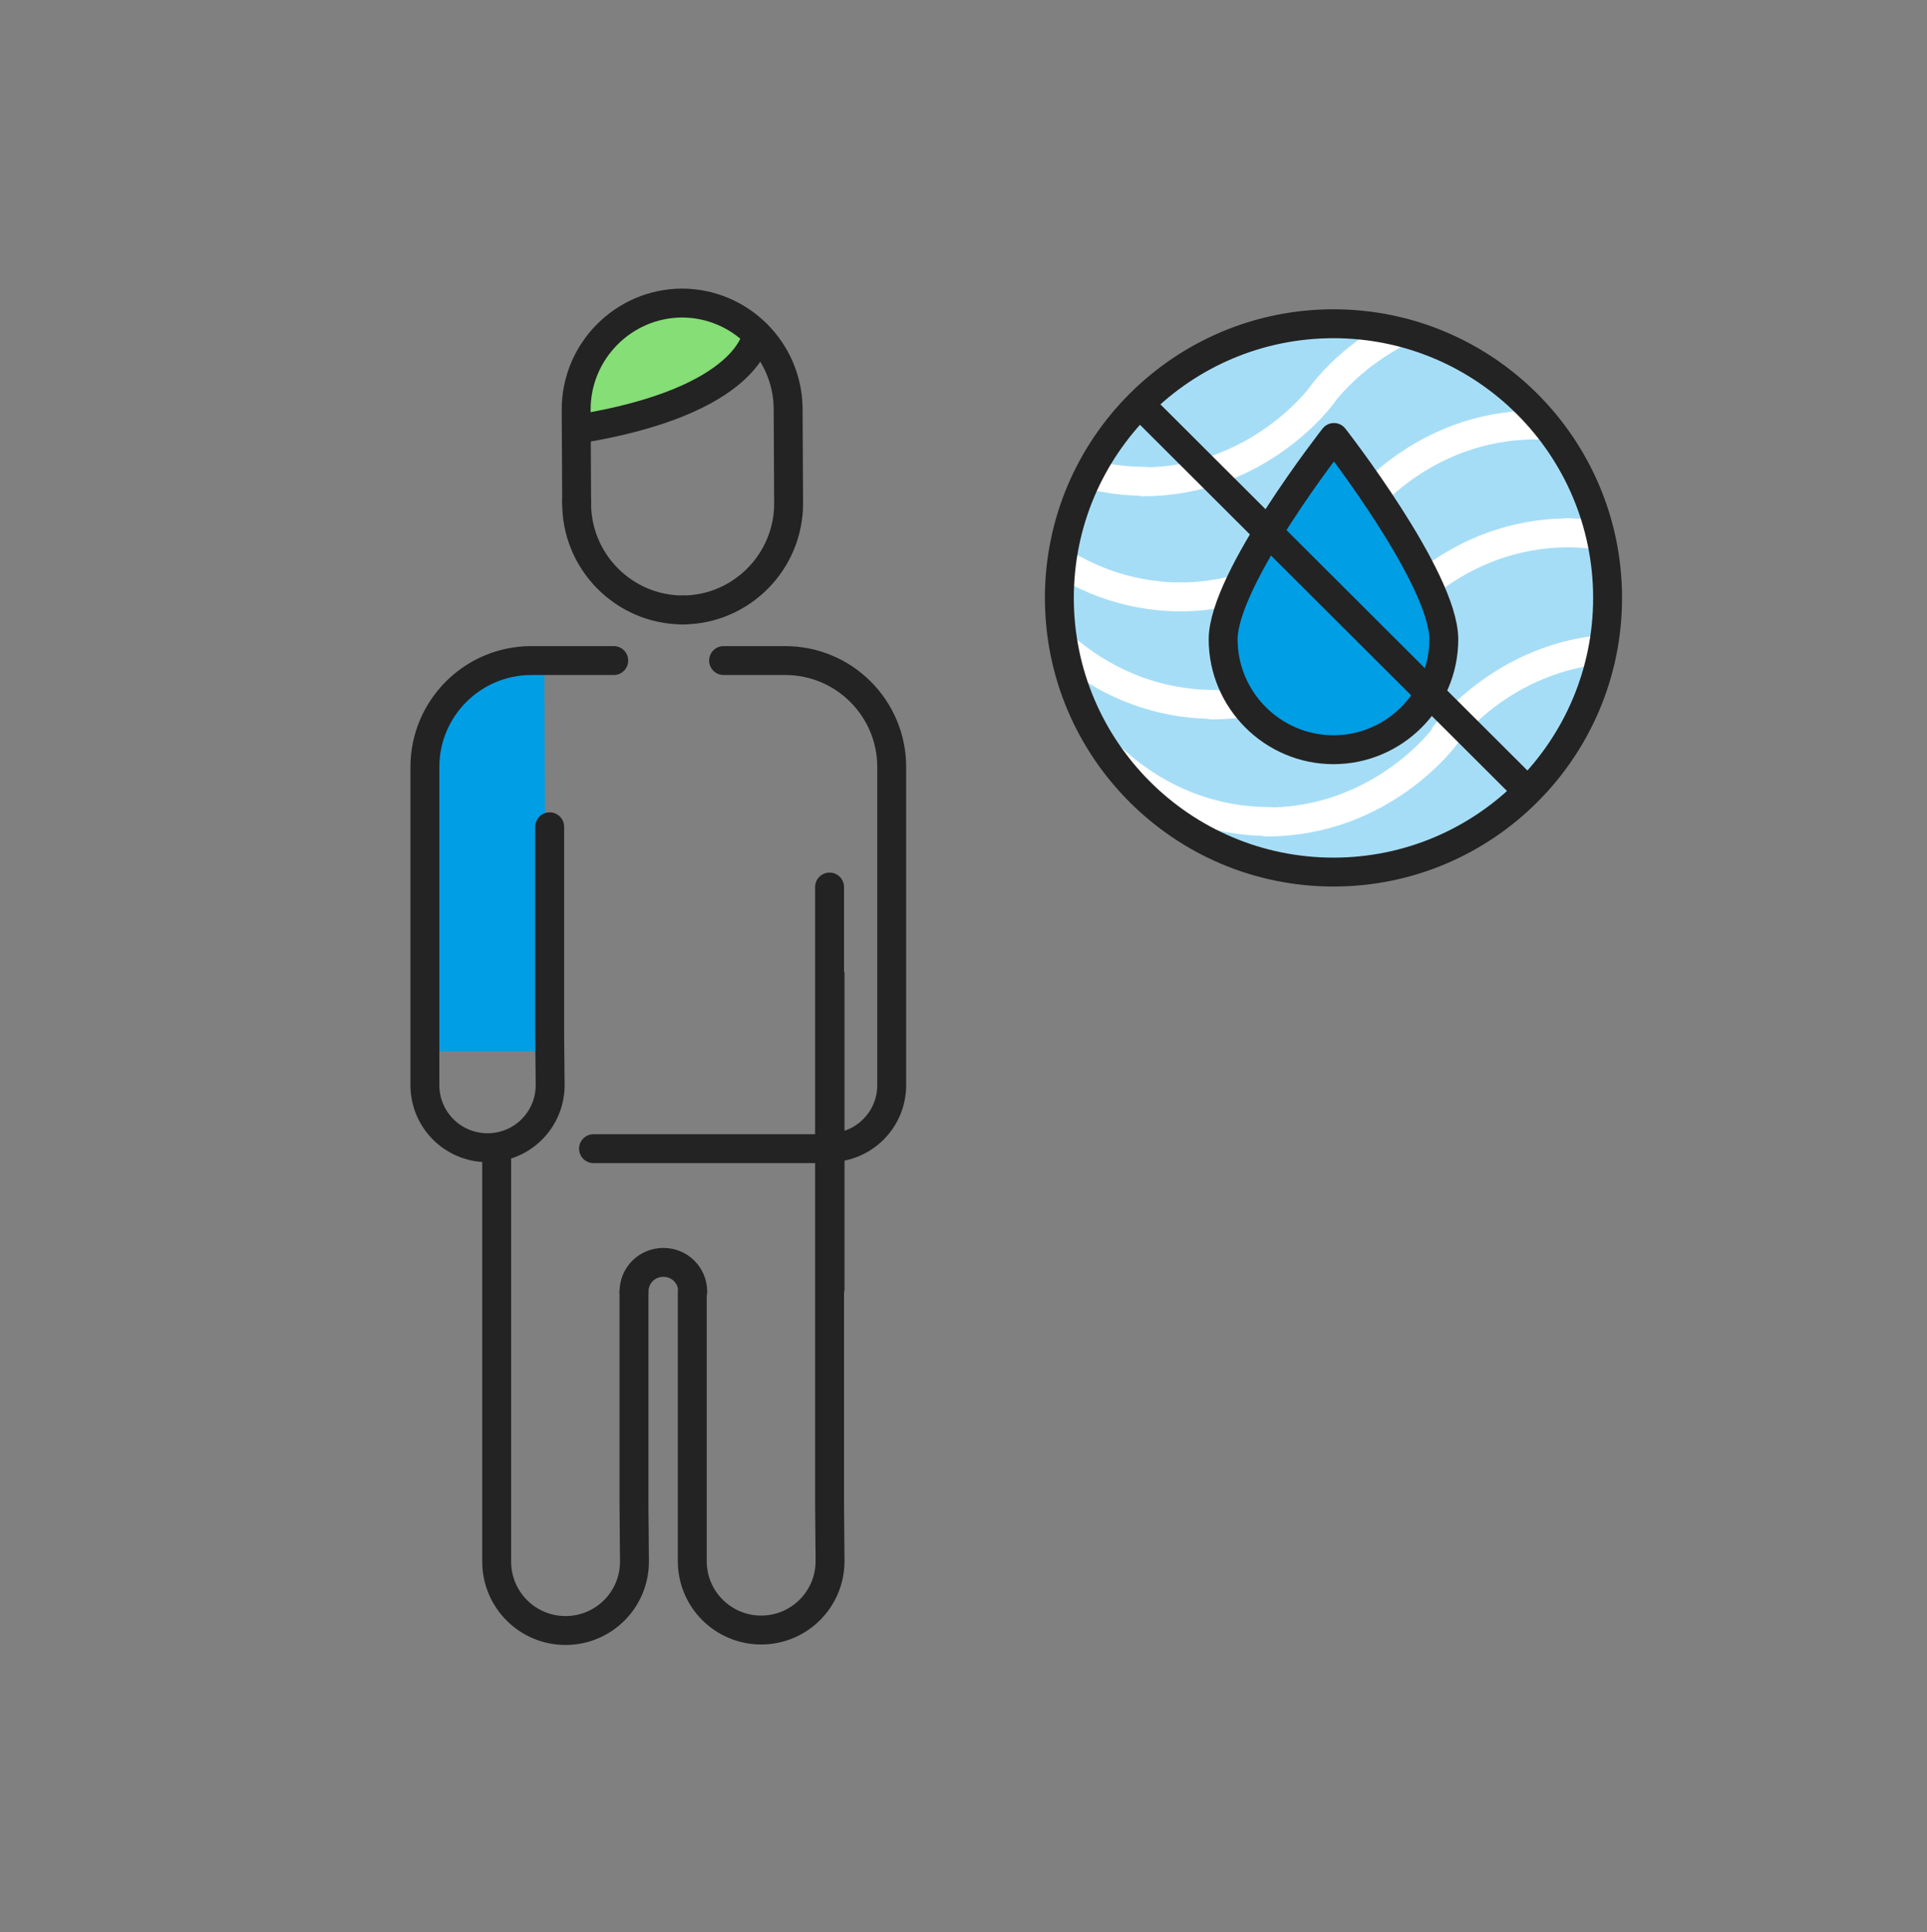 <svg width="400" height="401" viewBox="0 0 400 401" fill="none" xmlns="http://www.w3.org/2000/svg">
<rect x="0" y="0" width="400" height="401" fill="#808080" stroke="none"/>
<path d="M219.898 124.089C219.898 92.689 245.398 67.189 276.798 67.189C308.198 67.189 333.698 92.689 333.698 124.089C333.698 155.489 308.198 180.989 276.798 180.989C245.398 180.989 219.898 155.489 219.898 124.089Z" fill="#A6DDF6"/>
<mask id="mask0_2_7734" style="mask-type:luminance" maskUnits="userSpaceOnUse" x="219" y="67" width="115" height="114">
<path d="M219.898 124.089C219.898 92.689 245.398 67.189 276.798 67.189C308.198 67.189 333.698 92.689 333.698 124.089C333.698 155.489 308.198 180.989 276.798 180.989C245.398 180.989 219.898 155.489 219.898 124.089Z" fill="white"/>
</mask>
<g mask="url(#mask0_2_7734)">
<path d="M200.5 81.889C200.5 81.889 213.5 99.889 237.7 99.889" stroke="white" stroke-width="6" stroke-miterlimit="10" stroke-linecap="round" stroke-linejoin="round"/>
</g>
<mask id="mask1_2_7734" style="mask-type:luminance" maskUnits="userSpaceOnUse" x="219" y="67" width="115" height="114">
<path d="M219.898 124.089C219.898 92.689 245.398 67.189 276.798 67.189C308.198 67.189 333.698 92.689 333.698 124.089C333.698 155.489 308.198 180.989 276.798 180.989C245.398 180.989 219.898 155.489 219.898 124.089Z" fill="white"/>
</mask>
<g mask="url(#mask1_2_7734)">
<path d="M274.399 81.99C274.399 81.99 261.399 99.99 237.199 99.99" stroke="white" stroke-width="6" stroke-miterlimit="10" stroke-linecap="round" stroke-linejoin="round"/>
</g>
<mask id="mask2_2_7734" style="mask-type:luminance" maskUnits="userSpaceOnUse" x="219" y="67" width="115" height="114">
<path d="M219.898 124.089C219.898 92.689 245.398 67.189 276.798 67.189C308.198 67.189 333.698 92.689 333.698 124.089C333.698 155.489 308.198 180.989 276.798 180.989C245.398 180.989 219.898 155.489 219.898 124.089Z" fill="white"/>
</mask>
<g mask="url(#mask2_2_7734)">
<path d="M350.497 84.289C350.497 84.289 337.497 66.289 313.297 66.289" stroke="white" stroke-width="6" stroke-miterlimit="10" stroke-linecap="round" stroke-linejoin="round"/>
</g>
<mask id="mask3_2_7734" style="mask-type:luminance" maskUnits="userSpaceOnUse" x="219" y="67" width="115" height="114">
<path d="M219.898 124.089C219.898 92.689 245.398 67.189 276.798 67.189C308.198 67.189 333.698 92.689 333.698 124.089C333.698 155.489 308.198 180.989 276.798 180.989C245.398 180.989 219.898 155.489 219.898 124.089Z" fill="white"/>
</mask>
<g mask="url(#mask3_2_7734)">
<path d="M274.598 81.689C274.598 81.689 287.598 63.69 311.798 63.69" stroke="white" stroke-width="6" stroke-miterlimit="10" stroke-linecap="round" stroke-linejoin="round"/>
</g>
<mask id="mask4_2_7734" style="mask-type:luminance" maskUnits="userSpaceOnUse" x="219" y="67" width="115" height="114">
<path d="M219.898 124.089C219.898 92.689 245.398 67.189 276.798 67.189C308.198 67.189 333.698 92.689 333.698 124.089C333.698 155.489 308.198 180.989 276.798 180.989C245.398 180.989 219.898 155.489 219.898 124.089Z" fill="white"/>
</mask>
<g mask="url(#mask4_2_7734)">
<path d="M208.098 105.889C208.098 105.889 221.098 123.889 245.298 123.889" stroke="white" stroke-width="6" stroke-miterlimit="10" stroke-linecap="round" stroke-linejoin="round"/>
</g>
<mask id="mask5_2_7734" style="mask-type:luminance" maskUnits="userSpaceOnUse" x="219" y="67" width="115" height="114">
<path d="M219.898 124.089C219.898 92.689 245.398 67.189 276.798 67.189C308.198 67.189 333.698 92.689 333.698 124.089C333.698 155.489 308.198 180.989 276.798 180.989C245.398 180.989 219.898 155.489 219.898 124.089Z" fill="white"/>
</mask>
<g mask="url(#mask5_2_7734)">
<path d="M281.997 105.889C281.997 105.889 268.997 123.889 244.797 123.889" stroke="white" stroke-width="6" stroke-miterlimit="10" stroke-linecap="round" stroke-linejoin="round"/>
</g>
<mask id="mask6_2_7734" style="mask-type:luminance" maskUnits="userSpaceOnUse" x="219" y="67" width="115" height="114">
<path d="M219.898 124.089C219.898 92.689 245.398 67.189 276.798 67.189C308.198 67.189 333.698 92.689 333.698 124.089C333.698 155.489 308.198 180.989 276.798 180.989C245.398 180.989 219.898 155.489 219.898 124.089Z" fill="white"/>
</mask>
<g mask="url(#mask6_2_7734)">
<path d="M355.598 106.189C355.598 106.189 342.598 88.189 318.398 88.189" stroke="white" stroke-width="6" stroke-miterlimit="10" stroke-linecap="round" stroke-linejoin="round"/>
</g>
<mask id="mask7_2_7734" style="mask-type:luminance" maskUnits="userSpaceOnUse" x="219" y="67" width="115" height="114">
<path d="M219.898 124.089C219.898 92.689 245.398 67.189 276.798 67.189C308.198 67.189 333.698 92.689 333.698 124.089C333.698 155.489 308.198 180.989 276.798 180.989C245.398 180.989 219.898 155.489 219.898 124.089Z" fill="white"/>
</mask>
<g mask="url(#mask7_2_7734)">
<path d="M281.699 106.189C281.699 106.189 294.699 88.189 318.899 88.189" stroke="white" stroke-width="6" stroke-miterlimit="10" stroke-linecap="round" stroke-linejoin="round"/>
</g>
<mask id="mask8_2_7734" style="mask-type:luminance" maskUnits="userSpaceOnUse" x="219" y="67" width="115" height="114">
<path d="M219.898 124.089C219.898 92.689 245.398 67.189 276.798 67.189C308.198 67.189 333.698 92.689 333.698 124.089C333.698 155.489 308.198 180.989 276.798 180.989C245.398 180.989 219.898 155.489 219.898 124.089Z" fill="white"/>
</mask>
<g mask="url(#mask8_2_7734)">
<path d="M214.898 128.189C214.898 128.189 227.898 146.189 252.098 146.189" stroke="white" stroke-width="6" stroke-miterlimit="10" stroke-linecap="round" stroke-linejoin="round"/>
</g>
<mask id="mask9_2_7734" style="mask-type:luminance" maskUnits="userSpaceOnUse" x="219" y="67" width="115" height="114">
<path d="M219.898 124.089C219.898 92.689 245.398 67.189 276.798 67.189C308.198 67.189 333.698 92.689 333.698 124.089C333.698 155.489 308.198 180.989 276.798 180.989C245.398 180.989 219.898 155.489 219.898 124.089Z" fill="white"/>
</mask>
<g mask="url(#mask9_2_7734)">
<path d="M288.7 128.289C288.7 128.289 275.7 146.289 251.5 146.289" stroke="white" stroke-width="6" stroke-miterlimit="10" stroke-linecap="round" stroke-linejoin="round"/>
</g>
<mask id="mask10_2_7734" style="mask-type:luminance" maskUnits="userSpaceOnUse" x="219" y="67" width="115" height="114">
<path d="M219.898 124.089C219.898 92.689 245.398 67.189 276.798 67.189C308.198 67.189 333.698 92.689 333.698 124.089C333.698 155.489 308.198 180.989 276.798 180.989C245.398 180.989 219.898 155.489 219.898 124.089Z" fill="white"/>
</mask>
<g mask="url(#mask10_2_7734)">
<path d="M362.399 128.59C362.399 128.59 349.399 110.59 325.199 110.59" stroke="white" stroke-width="6" stroke-miterlimit="10" stroke-linecap="round" stroke-linejoin="round"/>
</g>
<mask id="mask11_2_7734" style="mask-type:luminance" maskUnits="userSpaceOnUse" x="219" y="67" width="115" height="114">
<path d="M219.898 124.089C219.898 92.689 245.398 67.189 276.798 67.189C308.198 67.189 333.698 92.689 333.698 124.089C333.698 155.489 308.198 180.989 276.798 180.989C245.398 180.989 219.898 155.489 219.898 124.089Z" fill="white"/>
</mask>
<g mask="url(#mask11_2_7734)">
<path d="M288.5 128.59C288.5 128.59 301.5 110.59 325.7 110.59" stroke="white" stroke-width="6" stroke-miterlimit="10" stroke-linecap="round" stroke-linejoin="round"/>
</g>
<mask id="mask12_2_7734" style="mask-type:luminance" maskUnits="userSpaceOnUse" x="219" y="67" width="115" height="114">
<path d="M219.898 124.089C219.898 92.689 245.398 67.189 276.798 67.189C308.198 67.189 333.698 92.689 333.698 124.089C333.698 155.489 308.198 180.989 276.798 180.989C245.398 180.989 219.898 155.489 219.898 124.089Z" fill="white"/>
</mask>
<g mask="url(#mask12_2_7734)">
<path d="M226.297 152.49C226.297 152.49 239.297 170.49 263.497 170.49" stroke="white" stroke-width="6" stroke-miterlimit="10" stroke-linecap="round" stroke-linejoin="round"/>
</g>
<mask id="mask13_2_7734" style="mask-type:luminance" maskUnits="userSpaceOnUse" x="219" y="67" width="115" height="114">
<path d="M219.898 124.089C219.898 92.689 245.398 67.189 276.798 67.189C308.198 67.189 333.698 92.689 333.698 124.089C333.698 155.489 308.198 180.989 276.798 180.989C245.398 180.989 219.898 155.489 219.898 124.089Z" fill="white"/>
</mask>
<g mask="url(#mask13_2_7734)">
<path d="M300.098 152.59C300.098 152.59 287.098 170.59 262.898 170.59" stroke="white" stroke-width="6" stroke-miterlimit="10" stroke-linecap="round" stroke-linejoin="round"/>
</g>
<mask id="mask14_2_7734" style="mask-type:luminance" maskUnits="userSpaceOnUse" x="219" y="67" width="115" height="114">
<path d="M219.898 124.089C219.898 92.689 245.398 67.189 276.798 67.189C308.198 67.189 333.698 92.689 333.698 124.089C333.698 155.489 308.198 180.989 276.798 180.989C245.398 180.989 219.898 155.489 219.898 124.089Z" fill="white"/>
</mask>
<g mask="url(#mask14_2_7734)">
<path d="M373.798 152.689C373.798 152.689 360.798 134.689 336.598 134.689" stroke="white" stroke-width="6" stroke-miterlimit="10" stroke-linecap="round" stroke-linejoin="round"/>
</g>
<mask id="mask15_2_7734" style="mask-type:luminance" maskUnits="userSpaceOnUse" x="219" y="67" width="115" height="114">
<path d="M219.898 124.089C219.898 92.689 245.398 67.189 276.798 67.189C308.198 67.189 333.698 92.689 333.698 124.089C333.698 155.489 308.198 180.989 276.798 180.989C245.398 180.989 219.898 155.489 219.898 124.089Z" fill="white"/>
</mask>
<g mask="url(#mask15_2_7734)">
<path d="M299.898 152.59C299.898 152.59 312.898 134.59 337.098 134.59" stroke="white" stroke-width="6" stroke-miterlimit="10" stroke-linecap="round" stroke-linejoin="round"/>
</g>
<path d="M219.898 124.089C219.898 92.689 245.398 67.189 276.798 67.189C308.198 67.189 333.698 92.689 333.698 124.089C333.698 155.489 308.198 180.989 276.798 180.989C245.398 180.989 219.898 155.489 219.898 124.089Z" stroke="white" stroke-miterlimit="10"/>
<path d="M113 139.49L103.2 140.89L94.3 145.99L91.4 152.89L90 160.69V182.49L90.1 218.19H113.3L113 139.49Z" fill="#009EE5"/>
<path d="M173.299 238.391H123.199" stroke="#232323" stroke-width="6" stroke-miterlimit="10" stroke-linecap="round" stroke-linejoin="round"/>
<path d="M133.399 65.49C125.999 68.99 118.999 75.39 120.099 83.19C121.299 92.39 136.999 85.69 141.699 83.49C147.299 80.79 155.399 75.89 154.499 68.59C153.799 62.39 146.799 62.09 142.099 62.79C139.499 63.19 136.399 64.09 133.399 65.49Z" fill="#85DE76"/>
<path d="M141.798 126.59C129.498 126.59 119.498 116.49 119.698 104.09" stroke="#232323" stroke-width="6" stroke-miterlimit="10" stroke-linecap="round" stroke-linejoin="round"/>
<path d="M119.698 104.091L119.598 84.991C119.598 72.891 129.398 62.991 141.498 62.891C153.598 62.891 163.498 72.691 163.598 84.791L163.698 104.491C163.698 116.591 153.898 126.491 141.798 126.591" stroke="#232323" stroke-width="6" stroke-miterlimit="10" stroke-linecap="round" stroke-linejoin="round"/>
<path d="M157.099 69.391C157.099 69.391 155.899 83.291 119.699 89.091" stroke="#232323" stroke-width="6" stroke-miterlimit="10" stroke-linecap="round" stroke-linejoin="round"/>
<path d="M114.099 171.59V214.49L114.199 225.19C114.199 232.39 108.399 238.19 101.199 238.19C93.999 238.19 88.199 232.39 88.199 225.19V206.19V159.19C88.199 146.99 98.099 137.09 110.299 137.09H115.999C116.499 137.09 127.399 137.09 127.399 137.09" stroke="#232323" stroke-width="6" stroke-miterlimit="10" stroke-linecap="round" stroke-linejoin="round"/>
<path d="M172.301 267.491V202.291" stroke="#232323" stroke-width="6" stroke-miterlimit="10" stroke-linecap="round" stroke-linejoin="round"/>
<path d="M131.598 268.09V312.29L131.698 324.09C131.698 331.99 125.298 338.39 117.398 338.39C109.498 338.39 103.098 331.99 103.098 324.09V303.19V238.49" stroke="#232323" stroke-width="6" stroke-miterlimit="10" stroke-linecap="round" stroke-linejoin="round"/>
<path d="M172.199 184.09V312.19L172.299 323.99C172.299 331.89 165.899 338.29 157.999 338.29C150.099 338.29 143.699 331.89 143.699 323.99V303.09V268.09" stroke="#232323" stroke-width="6" stroke-miterlimit="10" stroke-linecap="round" stroke-linejoin="round"/>
<path d="M143.798 268.09C143.798 264.69 141.098 261.99 137.698 261.99C134.298 261.99 131.598 264.69 131.598 268.09" stroke="#232323" stroke-width="6" stroke-miterlimit="10" stroke-linecap="round" stroke-linejoin="round"/>
<path d="M219.898 124.089C219.898 92.689 245.398 67.189 276.798 67.189C308.198 67.189 333.698 92.689 333.698 124.089C333.698 155.489 308.198 180.989 276.798 180.989C245.398 180.989 219.898 155.489 219.898 124.089Z" stroke="#232323" stroke-width="6" stroke-miterlimit="10" stroke-linecap="round" stroke-linejoin="round"/>
<path d="M299.698 132.691C299.698 145.291 289.398 155.591 276.798 155.591C264.198 155.591 253.898 145.291 253.898 132.691C253.898 120.091 276.898 90.791 276.898 90.791C276.898 90.791 299.698 119.991 299.698 132.691Z" fill="#009EE5" stroke="#232323" stroke-width="6" stroke-miterlimit="10" stroke-linecap="round" stroke-linejoin="round"/>
<path d="M236.898 84.189L316.798 163.889" stroke="#232323" stroke-width="6" stroke-miterlimit="10" stroke-linecap="round" stroke-linejoin="round"/>
<path d="M172.099 238.19C179.299 238.19 185.099 232.39 185.099 225.19V206.19V159.19C185.099 146.99 175.199 137.09 162.999 137.09H150.199" stroke="#232323" stroke-width="6" stroke-miterlimit="10" stroke-linecap="round" stroke-linejoin="round"/>
</svg>
